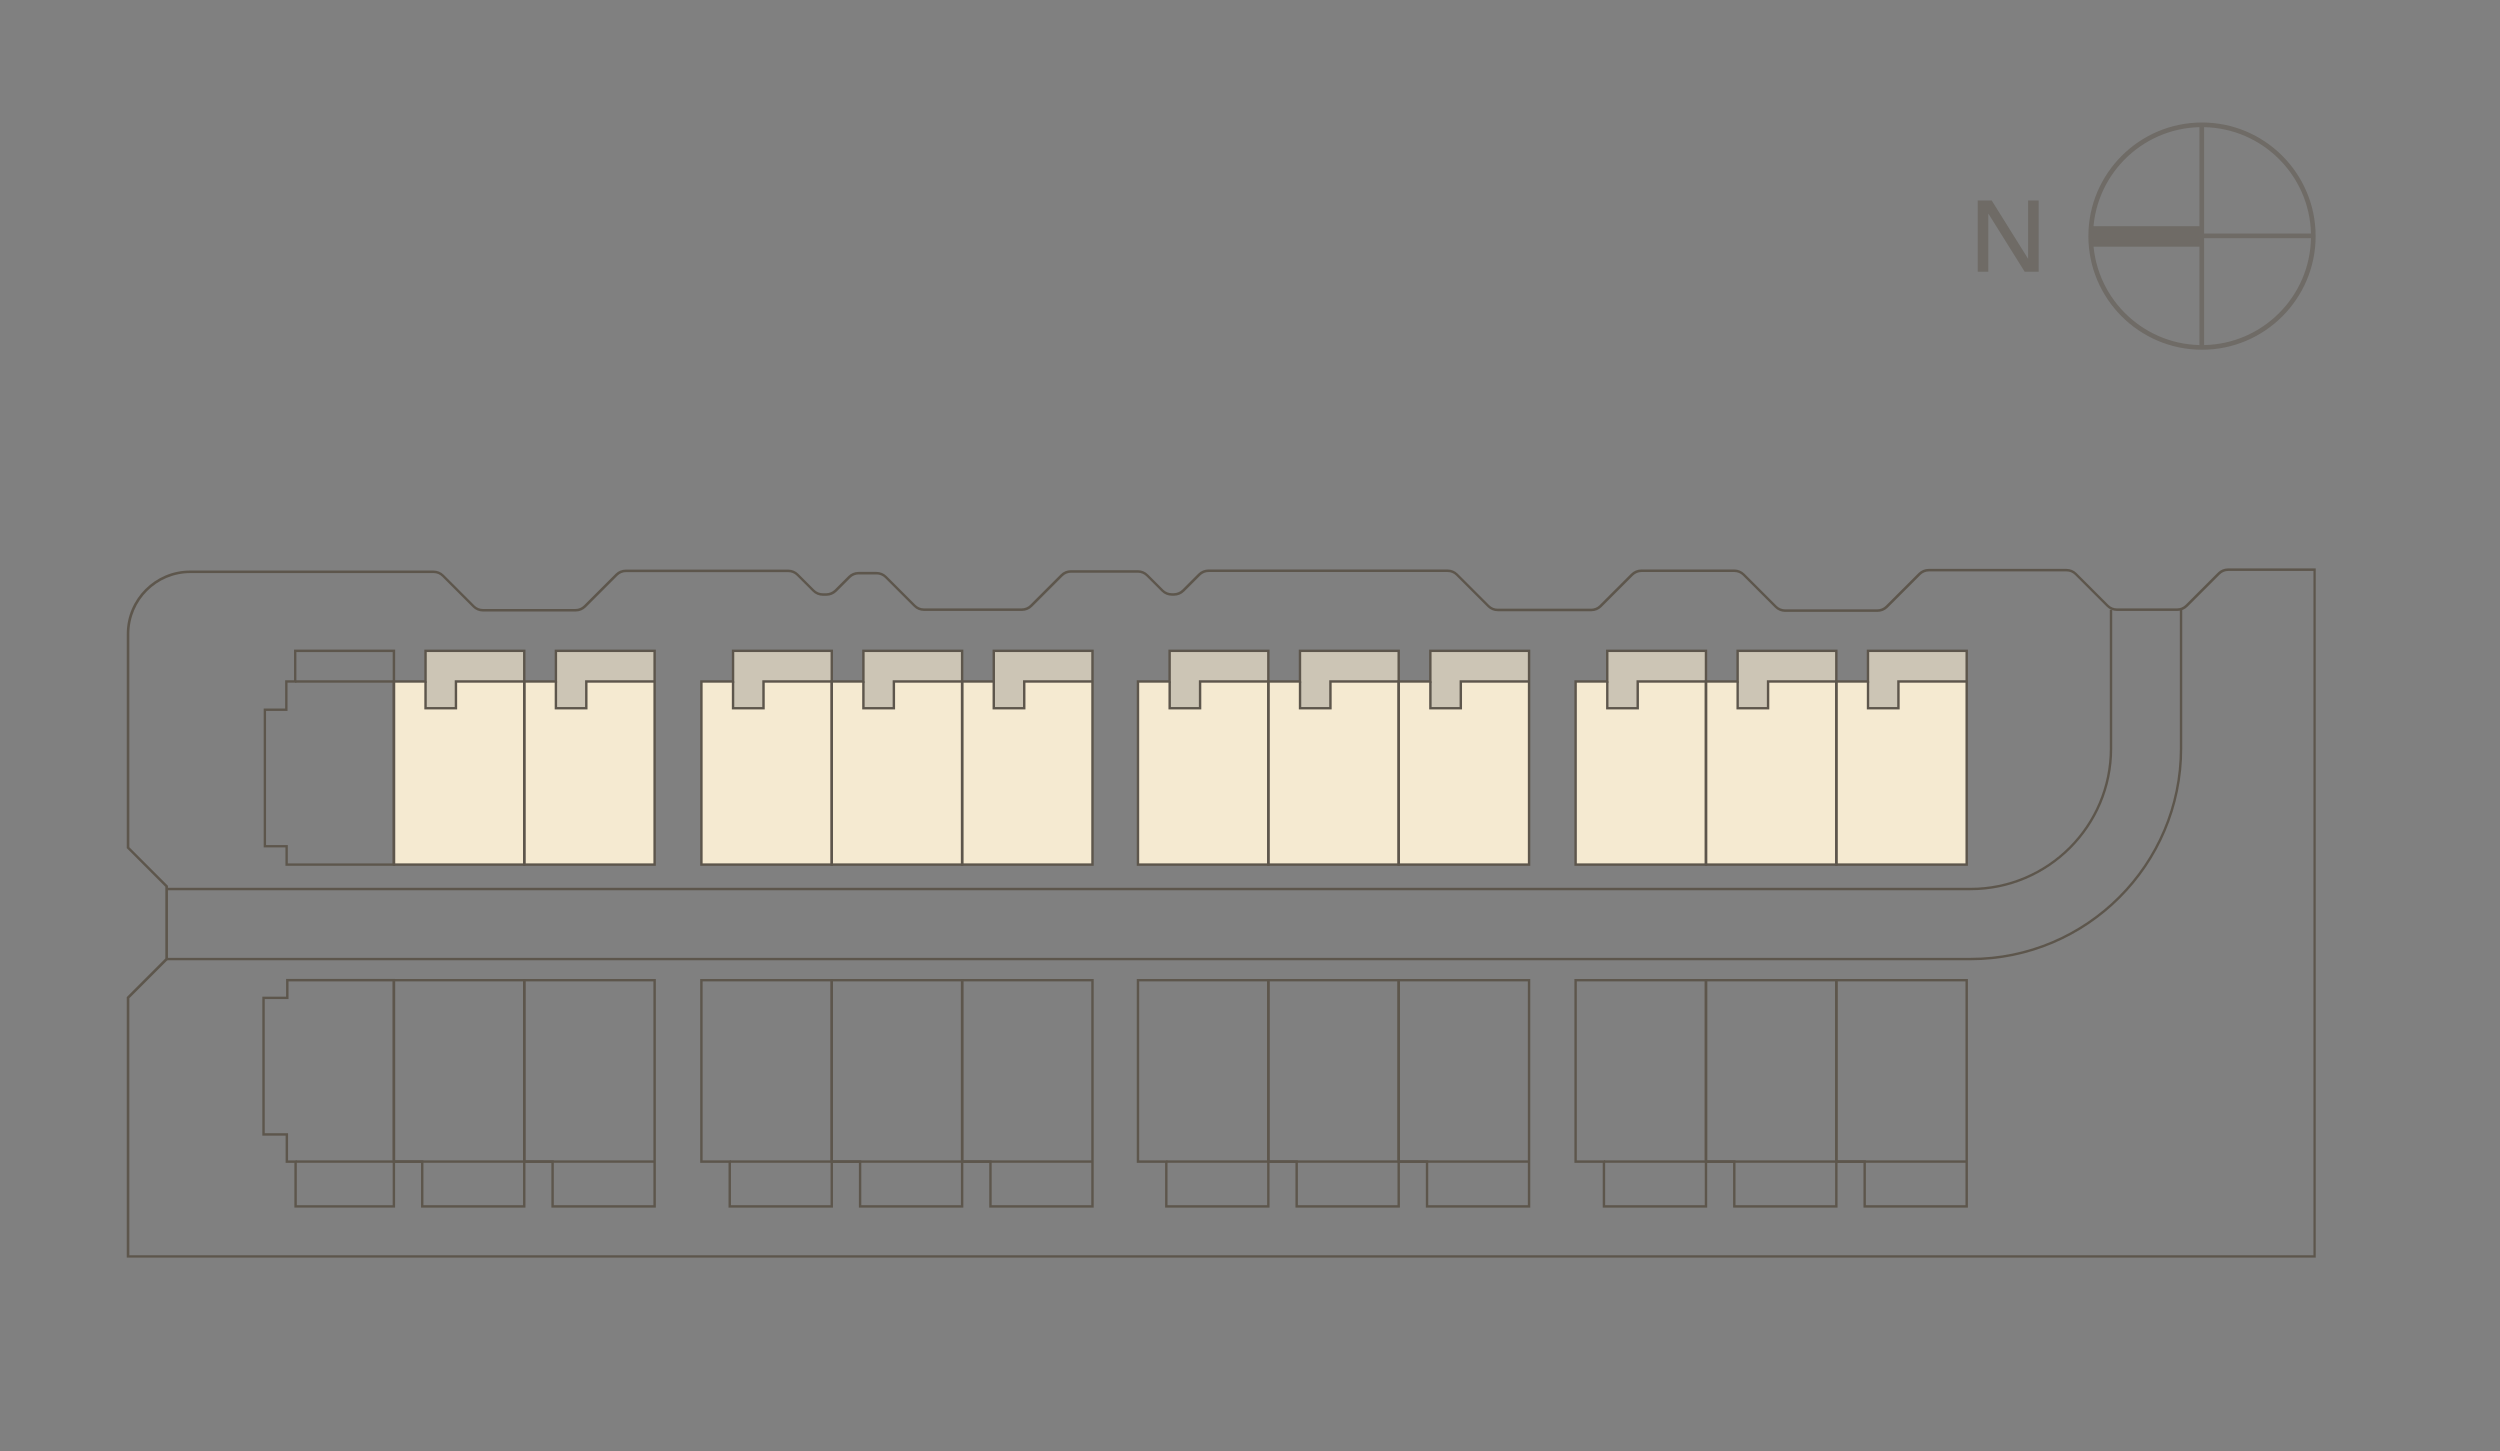 <svg xmlns="http://www.w3.org/2000/svg" viewBox="0 0 422.67 245.37"><rect x="0" y="0" width="422.67" height="245.37" fill="#808080" stroke="none"/><g style="isolation:isolate;"><g id="Layer_1"><g style="mix-blend-mode:multiply;"><polygon points="332.51 115.21 332.51 146.17 310.47 146.17 310.47 115.21 315.82 115.21 315.82 119.74 320.96 119.74 320.96 115.21 332.51 115.21" style="fill:#f5ead1;"></polygon></g><g style="mix-blend-mode:multiply; opacity:.65;"><polygon points="332.51 110.04 332.51 115.21 320.96 115.21 320.96 119.74 315.82 119.74 315.82 110.04 332.51 110.04" style="fill:#f5ead1;"></polygon></g><g style="mix-blend-mode:multiply; opacity:.65;"><polygon points="310.47 110.04 310.47 115.21 298.92 115.21 298.92 119.74 293.78 119.74 293.78 110.04 310.47 110.04" style="fill:#f5ead1;"></polygon></g><g style="mix-blend-mode:multiply;"><polygon points="310.47 115.21 310.47 146.17 288.43 146.17 288.43 115.21 293.78 115.21 293.78 119.74 298.92 119.74 298.92 115.21 310.47 115.21" style="fill:#f5ead1;"></polygon></g><g style="mix-blend-mode:multiply;"><polygon points="288.43 115.21 288.43 146.17 266.39 146.17 266.39 115.21 271.74 115.21 271.74 119.74 276.88 119.74 276.88 115.21 288.43 115.21" style="fill:#f5ead1;"></polygon></g><g style="mix-blend-mode:multiply; opacity:.65;"><polygon points="288.43 110.04 288.43 115.21 276.88 115.21 276.88 119.74 271.74 119.74 271.74 110.04 288.43 110.04" style="fill:#f5ead1;"></polygon></g><g style="mix-blend-mode:multiply; opacity:.65;"><polygon points="258.52 110.04 258.52 115.21 246.98 115.21 246.98 119.74 241.83 119.74 241.83 110.04 258.52 110.04" style="fill:#f5ead1;"></polygon></g><g style="mix-blend-mode:multiply;"><polygon points="258.52 115.21 258.52 146.17 236.48 146.17 236.48 115.21 241.83 115.21 241.83 119.74 246.98 119.74 246.98 115.21 258.52 115.21" style="fill:#f5ead1;"></polygon></g><g style="mix-blend-mode:multiply;"><polygon points="236.48 115.21 236.48 146.17 214.44 146.17 214.44 115.21 219.79 115.21 219.79 119.74 224.94 119.74 224.94 115.21 236.48 115.21" style="fill:#f5ead1;"></polygon></g><g style="mix-blend-mode:multiply; opacity:.65;"><polygon points="236.48 110.04 236.48 115.21 224.94 115.21 224.94 119.74 219.79 119.74 219.79 110.04 236.48 110.04" style="fill:#f5ead1;"></polygon></g><g style="mix-blend-mode:multiply; opacity:.65;"><polygon points="214.44 110.04 214.44 115.21 202.89 115.21 202.89 119.74 197.75 119.74 197.75 110.04 214.44 110.04" style="fill:#f5ead1;"></polygon></g><g style="mix-blend-mode:multiply;"><polygon points="214.44 115.21 214.44 146.17 192.4 146.17 192.4 115.21 197.75 115.21 197.75 119.74 202.89 119.74 202.89 115.21 214.44 115.21" style="fill:#f5ead1;"></polygon></g><g style="mix-blend-mode:multiply;"><polygon points="184.71 115.21 184.71 146.17 162.67 146.17 162.67 115.21 168.02 115.21 168.02 119.74 173.16 119.74 173.16 115.21 184.71 115.21" style="fill:#f5ead1;"></polygon></g><g style="mix-blend-mode:multiply; opacity:.65;"><polygon points="184.71 110.04 184.71 115.21 173.16 115.21 173.16 119.74 168.02 119.74 168.02 110.04 184.71 110.04" style="fill:#f5ead1;"></polygon></g><g style="mix-blend-mode:multiply;"><polygon points="162.67 115.21 162.67 146.17 140.62 146.17 140.62 115.21 145.98 115.21 145.98 119.74 151.12 119.74 151.12 115.21 162.67 115.21" style="fill:#f5ead1;"></polygon></g><g style="mix-blend-mode:multiply; opacity:.65;"><polygon points="162.67 110.04 162.67 115.21 151.12 115.21 151.12 119.74 145.98 119.74 145.98 110.04 162.67 110.04" style="fill:#f5ead1;"></polygon></g><g style="mix-blend-mode:multiply;"><polygon points="140.62 115.21 140.62 146.17 118.59 146.17 118.59 115.21 123.94 115.21 123.94 119.74 129.08 119.74 129.08 115.21 140.62 115.21" style="fill:#f5ead1;"></polygon></g><g style="mix-blend-mode:multiply; opacity:.65;"><polygon points="140.62 110.04 140.62 115.21 129.08 115.21 129.08 119.74 123.94 119.74 123.94 110.04 140.62 110.04" style="fill:#f5ead1;"></polygon></g><g style="mix-blend-mode:multiply;"><polygon points="110.67 115.21 110.67 146.17 88.63 146.17 88.63 115.21 93.99 115.21 93.99 119.74 99.13 119.74 99.13 115.21 110.67 115.21" style="fill:#f5ead1;"></polygon></g><g style="mix-blend-mode:multiply; opacity:.65;"><polygon points="110.67 110.04 110.67 115.21 99.13 115.21 99.13 119.74 93.99 119.74 93.99 110.04 110.67 110.04" style="fill:#f5ead1;"></polygon></g><g style="mix-blend-mode:multiply; opacity:.65;"><polygon points="88.63 110.04 88.63 115.21 77.09 115.21 77.09 119.74 71.94 119.74 71.94 110.04 88.63 110.04" style="fill:#f5ead1;"></polygon></g><g style="mix-blend-mode:multiply;"><polygon points="88.63 115.21 88.63 146.17 66.59 146.17 66.59 115.21 71.94 115.21 71.94 119.74 77.09 119.74 77.09 115.21 88.63 115.21" style="fill:#f5ead1;"></polygon></g><path d="M66.8,146.38h-18.54v-3.11h-3.68v-23.48h3.63v-4.78h1.5v-5.18h17.1v36.55ZM48.67,145.97h17.72v-35.73h-16.28v5.18h-1.5v4.78h-3.63v22.67h3.68v3.11Z" style="fill:#5d564c;"></path><path d="M88.84,146.38h-22.45v-31.37h5.35v-5.18h17.1v36.55ZM66.8,145.97h21.63v-35.73h-16.28v5.18h-5.35v30.55Z" style="fill:#5d564c;"></path><path d="M110.88,146.38h-22.45v-31.37h5.35v-5.18h17.1v36.55ZM88.84,145.97h21.63v-35.73h-16.28v5.18h-5.35v30.55Z" style="fill:#5d564c;"></path><path d="M110.88,204.17h-17.66v-7.57h-4.79v-31.08h22.45v38.66ZM93.63,203.76h16.84v-37.84h-21.63v30.26h4.79v7.57Z" style="fill:#5d564c;"></path><path d="M140.83,204.17h-17.66v-7.57h-4.79v-31.08h22.45v38.66ZM123.58,203.76h16.84v-37.84h-21.63v30.26h4.79v7.57Z" style="fill:#5d564c;"></path><path d="M162.87,204.17h-17.66v-7.57h-4.79v-31.08h22.45v38.66ZM145.62,203.76h16.84v-37.84h-21.63v30.26h4.79v7.57Z" style="fill:#5d564c;"></path><path d="M184.91,204.17h-17.66v-7.57h-4.79v-31.08h22.45v38.66ZM167.66,203.76h16.84v-37.84h-21.63v30.26h4.79v7.57Z" style="fill:#5d564c;"></path><path d="M214.64,204.17h-17.66v-7.57h-4.79v-31.08h22.45v38.66ZM197.39,203.76h16.84v-37.84h-21.63v30.26h4.79v7.57Z" style="fill:#5d564c;"></path><path d="M236.68,204.17h-17.66v-7.57h-4.79v-31.08h22.45v38.66ZM219.43,203.76h16.84v-37.84h-21.63v30.26h4.79v7.57Z" style="fill:#5d564c;"></path><path d="M258.72,204.17h-17.66v-7.57h-4.79v-31.08h22.45v38.66ZM241.47,203.76h16.84v-37.84h-21.63v30.26h4.79v7.57Z" style="fill:#5d564c;"></path><path d="M288.63,204.17h-17.66v-7.57h-4.79v-31.08h22.45v38.66ZM271.38,203.76h16.84v-37.84h-21.63v30.26h4.79v7.57Z" style="fill:#5d564c;"></path><path d="M310.67,204.17h-17.66v-7.57h-4.79v-31.08h22.45v38.66ZM293.42,203.76h16.84v-37.84h-21.63v30.26h4.79v7.57Z" style="fill:#5d564c;"></path><path d="M332.71,204.17h-17.66v-7.57h-4.79v-31.08h22.45v38.66ZM315.46,203.76h16.84v-37.84h-21.63v30.26h4.79v7.57Z" style="fill:#5d564c;"></path><path d="M88.84,204.17h-17.66v-7.57h-4.79v-31.08h22.45v38.66ZM71.59,203.76h16.84v-37.84h-21.63v30.26h4.79v7.57Z" style="fill:#5d564c;"></path><path d="M140.83,146.38h-22.45v-31.37h5.35v-5.18h17.1v36.55ZM118.79,145.97h21.63v-35.73h-16.28v5.18h-5.35v30.55Z" style="fill:#5d564c;"></path><path d="M162.87,146.38h-22.45v-31.37h5.35v-5.18h17.1v36.55ZM140.83,145.97h21.63v-35.73h-16.28v5.18h-5.35v30.55Z" style="fill:#5d564c;"></path><path d="M184.91,146.38h-22.45v-31.37h5.35v-5.18h17.1v36.55ZM162.87,145.97h21.63v-35.73h-16.28v5.18h-5.35v30.55Z" style="fill:#5d564c;"></path><path d="M214.64,146.38h-22.45v-31.37h5.35v-5.18h17.1v36.55ZM192.6,145.97h21.63v-35.73h-16.28v5.18h-5.35v30.55Z" style="fill:#5d564c;"></path><path d="M236.68,146.38h-22.45v-31.37h5.35v-5.18h17.1v36.55ZM214.64,145.97h21.63v-35.73h-16.28v5.18h-5.35v30.55Z" style="fill:#5d564c;"></path><path d="M258.72,146.38h-22.45v-31.37h5.35v-5.18h17.1v36.55ZM236.68,145.97h21.63v-35.73h-16.28v5.18h-5.35v30.55Z" style="fill:#5d564c;"></path><path d="M288.63,146.38h-22.45v-31.37h5.35v-5.18h17.1v36.55ZM266.59,145.97h21.63v-35.73h-16.28v5.18h-5.35v30.55Z" style="fill:#5d564c;"></path><path d="M310.67,146.38h-22.45v-31.37h5.35v-5.18h17.1v36.55ZM288.63,145.97h21.63v-35.73h-16.28v5.18h-5.35v30.55Z" style="fill:#5d564c;"></path><path d="M332.71,146.38h-22.45v-31.37h5.35v-5.18h17.1v36.55ZM310.67,145.97h21.63v-35.73h-16.28v5.18h-5.35v30.55Z" style="fill:#5d564c;"></path><path d="M66.8,204.17h-17.03v-7.57h-1.48v-4.6h-3.94v-23.5h4.02v-2.99h18.43v38.66ZM50.18,203.76h16.21v-37.84h-17.61v2.99h-4.02v22.68h3.94v4.6h1.48v7.57Z" style="fill:#5d564c;"></path><path d="M391.54,212.62H21.43v-44.04l6.52-6.53v-12.13s-6.52-6.53-6.52-6.53v-36.22c0-5.91,4.81-10.71,10.71-10.71h41.15c.65,0,1.26.25,1.72.71l5.2,5.2c.38.38.89.59,1.43.59h15.65c.54,0,1.05-.21,1.43-.59l5.36-5.36c.46-.46,1.07-.71,1.72-.71h27.45c.65,0,1.26.25,1.72.71l2.7,2.7c.38.38.9.59,1.43.59h.59c.53,0,1.05-.22,1.43-.59l2.31-2.31c.46-.46,1.07-.71,1.72-.71h3.03c.65,0,1.26.25,1.72.71l4.87,4.87c.38.38.89.59,1.43.59h16.55c.54,0,1.05-.21,1.43-.59l5.16-5.16c.46-.46,1.07-.71,1.72-.71h11.3c.65,0,1.26.25,1.72.71l2.59,2.59c.38.38.9.59,1.43.59h.36c.53,0,1.05-.22,1.43-.59l2.71-2.71c.46-.46,1.07-.71,1.72-.71h40.41c.65,0,1.26.25,1.72.71l5.33,5.33c.38.38.89.59,1.43.59h15.81c.54,0,1.05-.21,1.43-.59l5.33-5.33c.46-.46,1.07-.71,1.72-.71h15.71c.65,0,1.26.25,1.72.71l5.44,5.44c.38.38.9.59,1.43.59h15.6c.54,0,1.05-.21,1.43-.59l5.54-5.54c.46-.46,1.07-.71,1.72-.71h23.28c.65,0,1.26.25,1.72.71l5.38,5.38c.38.38.89.59,1.43.59h10.19c.54,0,1.05-.21,1.43-.59l5.46-5.46c.46-.46,1.07-.71,1.72-.71h14.82v116.51ZM21.84,212.22h369.29v-115.69h-14.41c-.54,0-1.05.21-1.43.59l-5.46,5.46c-.46.46-1.07.71-1.72.71h-10.19c-.65,0-1.26-.25-1.72-.71l-5.38-5.38c-.38-.38-.89-.59-1.43-.59h-23.28c-.54,0-1.05.21-1.43.59l-5.54,5.54c-.46.46-1.07.71-1.72.71h-15.6c-.65,0-1.26-.25-1.72-.71l-5.44-5.44c-.38-.38-.9-.59-1.43-.59h-15.71c-.53,0-1.05.22-1.43.59l-5.33,5.33c-.46.46-1.07.71-1.72.71h-15.81c-.65,0-1.26-.25-1.72-.71l-5.33-5.33c-.38-.38-.89-.59-1.43-.59h-40.41c-.54,0-1.05.21-1.43.59l-2.71,2.71c-.46.46-1.07.71-1.72.71h-.36c-.65,0-1.26-.25-1.72-.71l-2.59-2.59c-.38-.38-.89-.59-1.43-.59h-11.3c-.54,0-1.05.21-1.43.59l-5.16,5.16c-.46.46-1.07.71-1.72.71h-16.55c-.65,0-1.26-.25-1.72-.71l-4.87-4.87c-.38-.38-.89-.59-1.43-.59h-3.03c-.54,0-1.05.21-1.43.59l-2.31,2.31c-.46.46-1.07.71-1.72.71h-.59c-.65,0-1.26-.25-1.72-.71l-2.7-2.7c-.38-.38-.9-.59-1.43-.59h-27.45c-.54,0-1.05.21-1.43.59l-5.36,5.36c-.46.46-1.07.71-1.72.71h-15.65c-.65,0-1.26-.25-1.72-.71l-5.2-5.2c-.38-.38-.89-.59-1.43-.59h-41.15c-5.68,0-10.3,4.62-10.3,10.3v36.05l6.53,6.53v12.47s-6.53,6.53-6.53,6.53v43.46Z" style="fill:#5d564c;"></path><path d="M333.15,162.35H28.16v-.41h304.99c19.52,0,35.39-15.88,35.39-35.39v-23.47h.41v23.47c0,19.74-16.06,35.8-35.8,35.8Z" style="fill:#5d564c;"></path><path d="M333.15,150.51H28.16v-.41h304.99c12.99,0,23.55-10.56,23.55-23.55v-23.47h.41v23.47c0,13.21-10.75,23.96-23.96,23.96Z" style="fill:#5d564c;"></path><rect x="49.9" y="115.01" width="16.69" height=".41" style="fill:#5d564c;"></rect><polygon points="77.29 119.94 71.74 119.94 71.74 115.21 72.15 115.21 72.15 119.54 76.88 119.54 76.88 115.01 88.63 115.01 88.63 115.42 77.29 115.42 77.29 119.94" style="fill:#5d564c;"></polygon><polygon points="99.33 119.94 93.78 119.94 93.78 115.21 94.19 115.21 94.19 119.54 98.92 119.54 98.92 115.01 110.67 115.01 110.67 115.42 99.33 115.42 99.33 119.94" style="fill:#5d564c;"></polygon><polygon points="129.29 119.94 123.73 119.94 123.73 115.21 124.14 115.21 124.14 119.54 128.88 119.54 128.88 115.01 140.63 115.01 140.63 115.42 129.29 115.42 129.29 119.94" style="fill:#5d564c;"></polygon><polygon points="151.33 119.94 145.77 119.94 145.77 115.21 146.18 115.21 146.18 119.54 150.92 119.54 150.92 115.01 162.67 115.01 162.67 115.42 151.33 115.42 151.33 119.94" style="fill:#5d564c;"></polygon><polygon points="173.37 119.94 167.81 119.94 167.81 115.21 168.22 115.21 168.22 119.54 172.96 119.54 172.96 115.01 184.71 115.01 184.71 115.42 173.37 115.42 173.37 119.94" style="fill:#5d564c;"></polygon><polygon points="203.1 119.94 197.55 119.94 197.55 115.21 197.96 115.21 197.96 119.54 202.69 119.54 202.69 115.01 214.44 115.01 214.44 115.42 203.1 115.42 203.1 119.94" style="fill:#5d564c;"></polygon><polygon points="225.14 119.94 219.59 119.94 219.59 115.21 220 115.21 220 119.54 224.73 119.54 224.73 115.01 236.48 115.01 236.48 115.42 225.14 115.42 225.14 119.94" style="fill:#5d564c;"></polygon><polygon points="247.18 119.94 241.63 119.94 241.63 115.21 242.04 115.21 242.04 119.54 246.77 119.54 246.77 115.01 258.52 115.01 258.52 115.42 247.18 115.42 247.18 119.94" style="fill:#5d564c;"></polygon><polygon points="277.09 119.94 271.54 119.94 271.54 115.21 271.94 115.21 271.94 119.54 276.68 119.54 276.68 115.01 288.43 115.01 288.43 115.42 277.09 115.42 277.09 119.94" style="fill:#5d564c;"></polygon><polygon points="299.13 119.94 293.58 119.94 293.58 115.21 293.98 115.21 293.98 119.54 298.72 119.54 298.72 115.01 310.47 115.01 310.47 115.42 299.13 115.42 299.13 119.94" style="fill:#5d564c;"></polygon><polygon points="321.17 119.94 315.62 119.94 315.62 115.21 316.02 115.21 316.02 119.54 320.76 119.54 320.76 115.01 332.51 115.01 332.51 115.42 321.17 115.42 321.17 119.94" style="fill:#5d564c;"></polygon><rect x="49.98" y="196.18" width="60.7" height=".41" style="fill:#5d564c;"></rect><rect x="123.38" y="196.18" width="61.33" height=".41" style="fill:#5d564c;"></rect><rect x="197.19" y="196.18" width="61.33" height=".41" style="fill:#5d564c;"></rect><rect x="271.18" y="196.18" width="61.33" height=".41" style="fill:#5d564c;"></rect><g style="opacity:.5;"><polygon points="342.89 33.89 342.89 43.76 336.73 33.89 334.37 33.89 334.37 45.94 336.16 45.94 336.16 36.1 342.31 45.94 344.67 45.94 344.67 33.89 342.89 33.89" style="fill:#5d564c;"></polygon><rect x="353.25" y="38.24" width="18.95" height="3.47" style="fill:#5d564c;"></rect><path d="M372.29,59.13s-.03,0-.05,0h0c-10.57-.03-19.16-8.64-19.16-19.21s8.59-19.18,19.16-19.21c0,0,0,0,.01,0h.04c10.58,0,19.18,8.59,19.21,19.16h0v.05c0,10.59-8.62,19.21-19.21,19.21ZM372.64,40.27v18.07c9.88-.18,17.89-8.19,18.07-18.07h-18.07ZM371.85,21.5c-9.96.24-17.98,8.41-17.98,18.42s8.03,18.18,17.98,18.42V21.5ZM372.64,39.48h18.07c-.23-9.84-8.22-17.8-18.07-17.98v17.98Z" style="fill:#5d564c;"></path></g></g></g></svg>